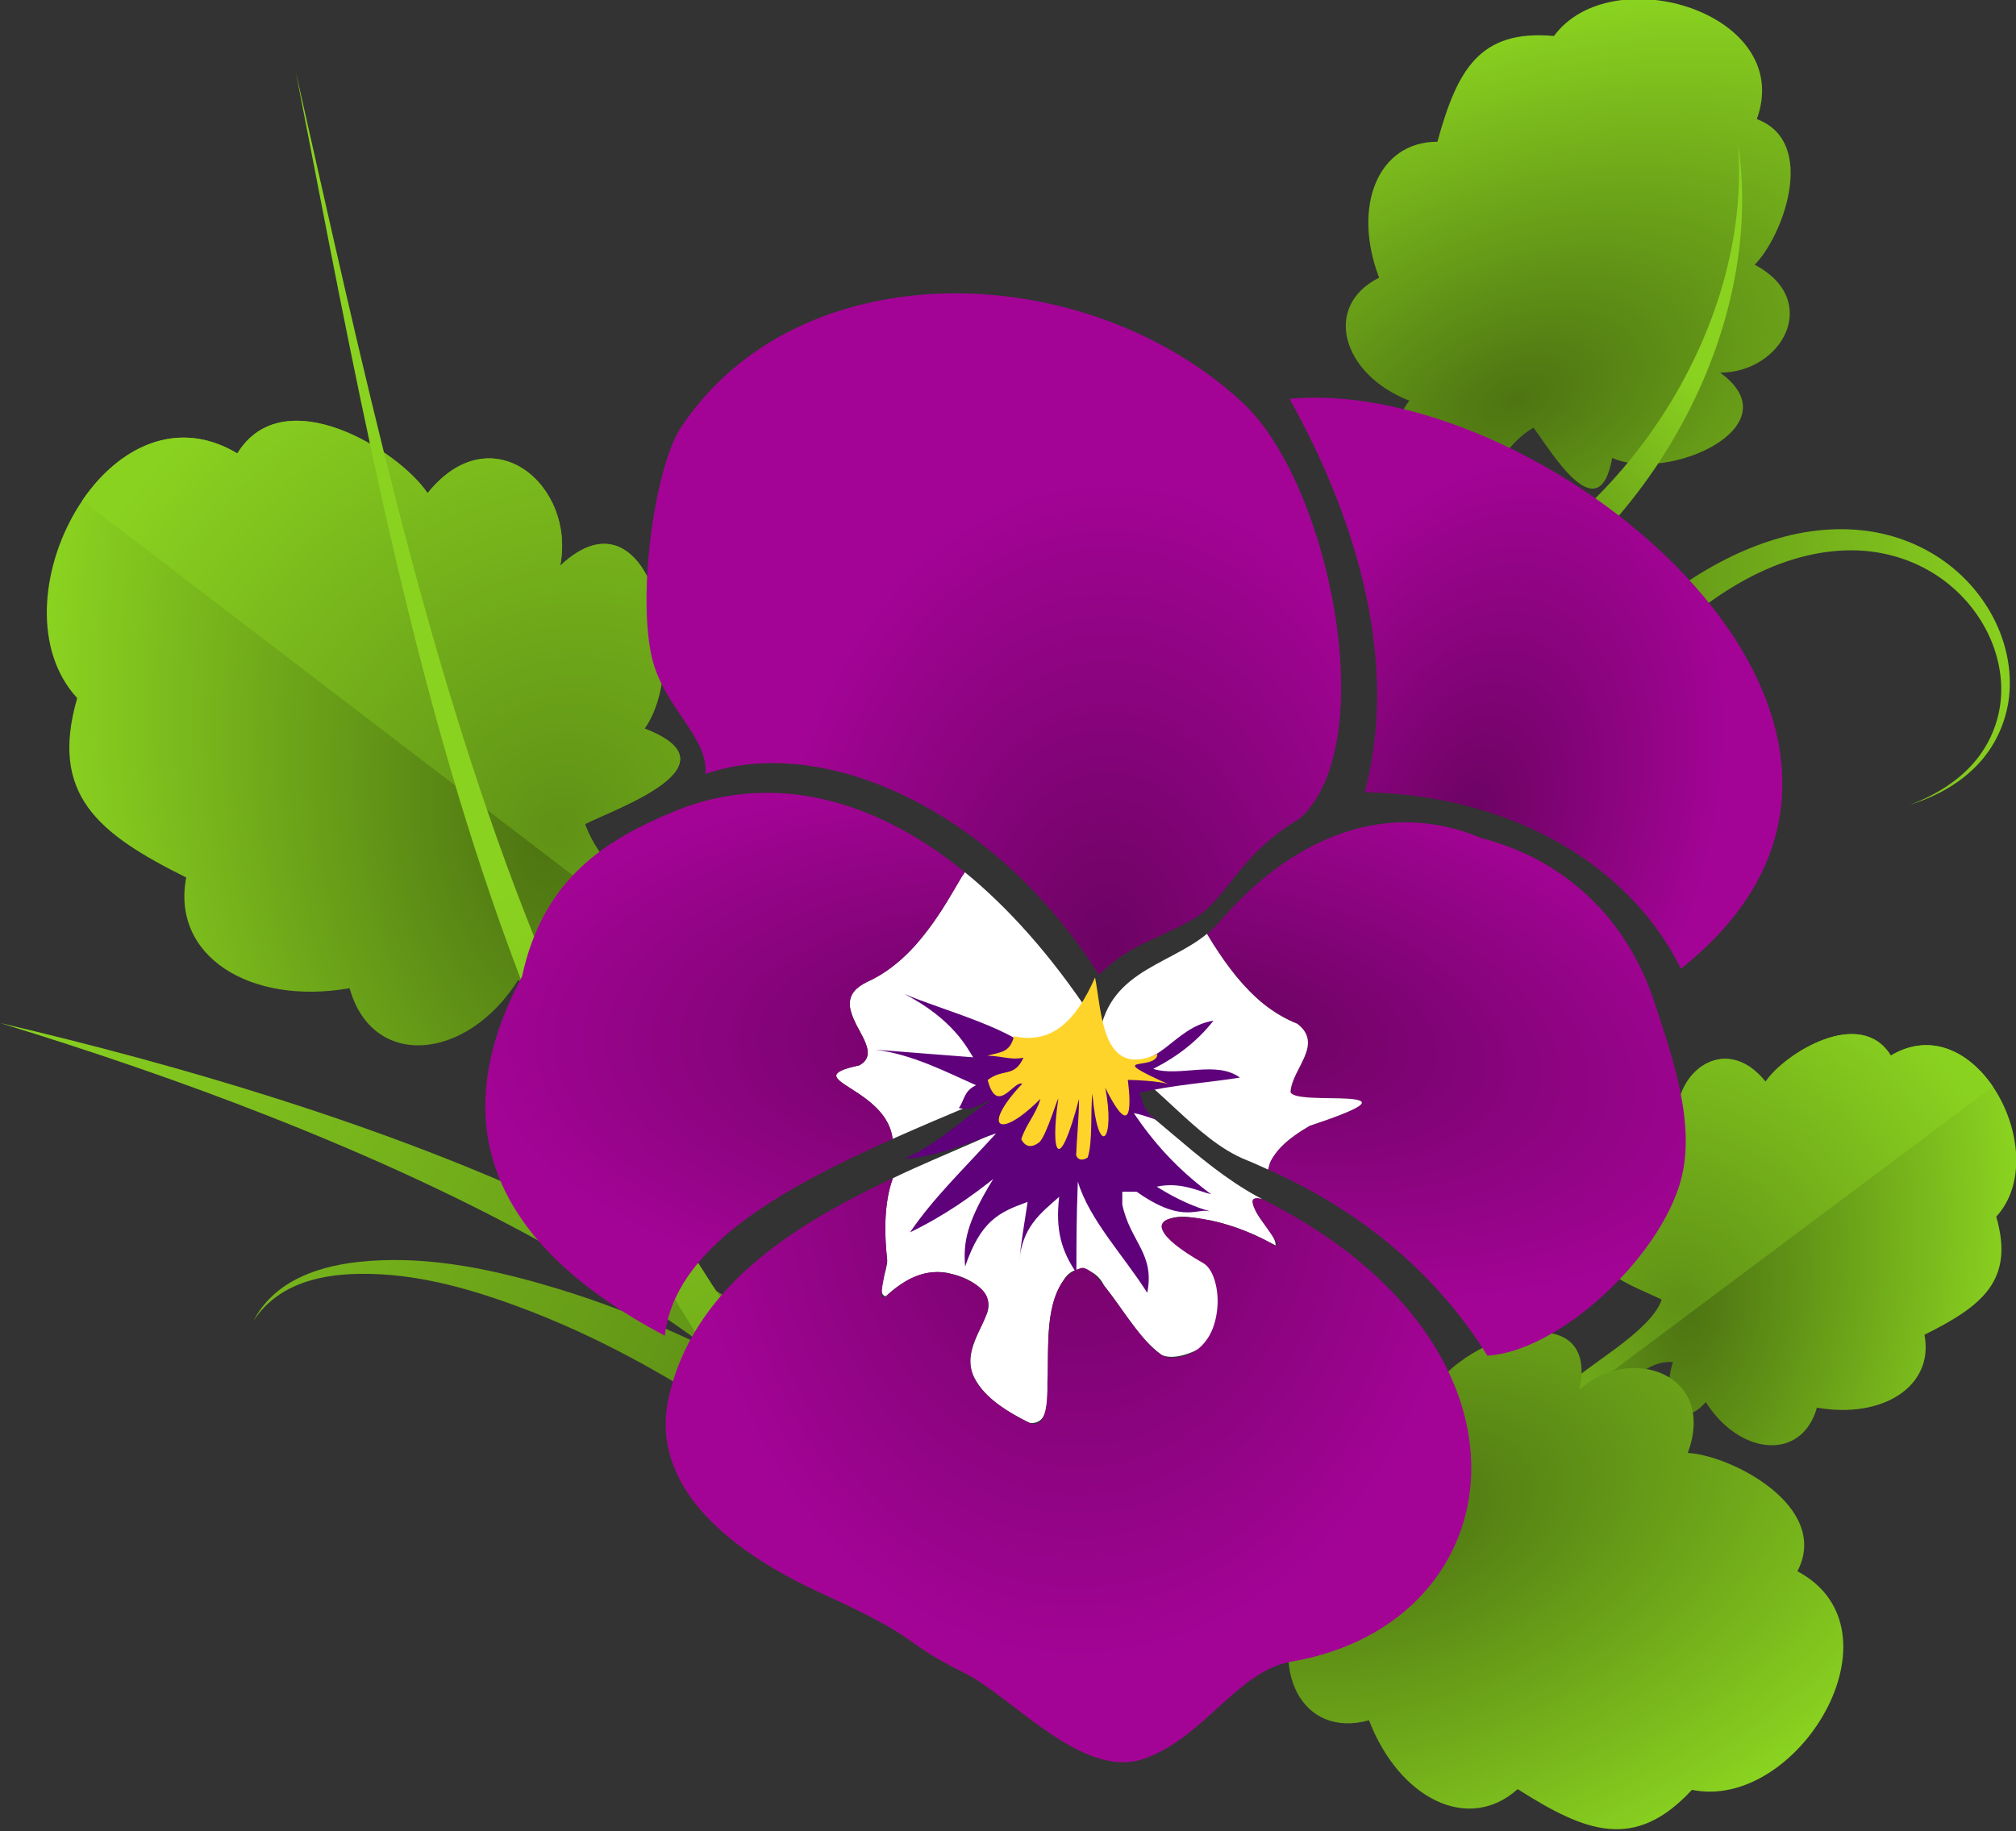 <?xml version="1.0" encoding="UTF-8"?>
<svg version="1.1" viewBox="0 0 502.05 456.06" xmlns="http://www.w3.org/2000/svg" xmlns:xlink="http://www.w3.org/1999/xlink">
 <rect x="0" y="0" width="502.05" height="456.06" fill="#333333" stroke="none"/>
 <defs>
  <linearGradient id="a">
   <stop stop-color="#609216" offset="0"/>
   <stop stop-color="#8ad220" offset="1"/>
  </linearGradient>
  <linearGradient id="b">
   <stop stop-color="#6c0363" offset="0"/>
   <stop stop-color="#a40496" offset="1"/>
  </linearGradient>
  <radialGradient id="o" cx="506.6" cy="625.06" r="51.53" gradientTransform="matrix(2.488 -1.04 .616 1.474 -1138.4 236.53)" gradientUnits="userSpaceOnUse">
   <stop stop-color="#4d7412" offset="0"/>
   <stop stop-color="#8ad220" offset="1"/>
  </radialGradient>
  <radialGradient id="p" cx="525.05" cy="620.16" r="39.333" gradientTransform="matrix(2.419 1.211 -1.076 2.149 -92.911 -1335.3)" gradientUnits="userSpaceOnUse" xlink:href="#a"/>
  <radialGradient id="v" cx="395.64" cy="798.95" r="75.394" gradientTransform="matrix(1.796 0 0 .897 -320.62 83.279)" gradientUnits="userSpaceOnUse" xlink:href="#b"/>
  <radialGradient id="w" cx="408.44" cy="818.81" r="100.3" gradientTransform="matrix(1 .022 -.028 1.286 23.426 -232.86)" gradientUnits="userSpaceOnUse" xlink:href="#b"/>
  <linearGradient id="q" x1="330" x2="152.71" y1="872.21" y2="770.21" gradientTransform="translate(3 -12)" gradientUnits="userSpaceOnUse" xlink:href="#a"/>
  <linearGradient id="r" x1="288.2" x2="319.55" y1="993.4" y2="754.4" gradientTransform="matrix(.926 -.378 .378 .926 -281.4 174.74)" gradientUnits="userSpaceOnUse" xlink:href="#a"/>
  <linearGradient id="s" x1="330" x2="152.71" y1="872.21" y2="770.21" gradientTransform="translate(4e-5 -7.3828e-6)" gradientUnits="userSpaceOnUse" xlink:href="#a"/>
  <radialGradient id="x" cx="506.27" cy="739.39" r="61.359" gradientTransform="matrix(.953 .304 -.466 1.462 368.18 -490.47)" gradientUnits="userSpaceOnUse" xlink:href="#b"/>
  <linearGradient id="t" x1="540.77" x2="643.33" y1="701.6" y2="702.6" gradientUnits="userSpaceOnUse" xlink:href="#a"/>
  <radialGradient id="y" cx="415.42" cy="775.1" r="86.488" gradientTransform="matrix(1 0 0 1.394 0 -303.07)" gradientUnits="userSpaceOnUse" xlink:href="#b"/>
  <linearGradient id="u" x1="437" x2="423" y1="652.43" y2="594.43" gradientTransform="matrix(.514 .858 -.858 .514 857.57 -30.157)" gradientUnits="userSpaceOnUse" xlink:href="#a"/>
  <radialGradient id="z" cx="449" cy="793.22" r="73.161" gradientTransform="matrix(1.801 .43 -.211 .883 -192.31 -98.517)" gradientUnits="userSpaceOnUse" xlink:href="#b"/>
 </defs>
 <g transform="translate(-139.49 -540.87)">
  <g transform="matrix(-.179 -.927 -.927 .179 1236 1224.4)">
   <path d="m494.56 637.93c-9.121 5.058-18.57 1.948-12-6.5-15.641-6.104-20.147-21.926-7-28.5-6.277-16.423-0.36-31.5 13.5-31.5 4.557-16.474 9.614-26.081 27-24.5 13.429-18.192 55.934-5.32 47 19.25 14.276 5.375 5.913 27.337-0.5 33.75 15.655 8.233 6.349 25-8 25 17.233 12.424-12.106 25.611-25 19.75-3.153 17.55-14.575-2.276-18.25-7-7.966 4.712-10.101 13.415-14.25 18.75-2.61 0.626-6.953 0.969-8.5 1.25 1.685-6.622 7.945-12.618 6-19.75z" fill="url(#o)"/>
   <path d="m549.92 541.29c10.172 4.368 17.342 13.333 13.141 24.885 14.276 5.375 5.913 27.337-0.5 33.75 15.655 8.233 6.349 25-8 25 17.233 12.424-12.106 25.611-25 19.75-3.153 17.55-14.575-2.276-18.25-7-7.966 4.712-13.432 23.31-17.581 28.644-1.354 0.325-3.173 0.573-4.827 0.776" fill="url(#p)"/>
  </g>
  <g transform="matrix(.885 -.796 -.796 -.885 539.48 1881.5)">
   <path d="m494.56 637.93c-9.121 5.058-18.57 1.948-12-6.5-15.641-6.104-20.147-21.926-7-28.5-6.277-16.423-0.36-31.5 13.5-31.5 4.557-16.474 9.614-26.081 27-24.5 13.429-18.192 55.934-5.32 47 19.25 14.276 5.375 5.913 27.337-0.5 33.75 15.655 8.233 6.349 25-8 25 17.233 12.424-12.106 25.611-25 19.75-3.153 17.55-14.575-2.276-18.25-7-7.966 4.712-10.101 13.415-14.25 18.75-2.61 0.626-6.953 0.969-8.5 1.25 1.685-6.622 7.945-12.618 6-19.75z" fill="url(#o)"/>
   <path d="m549.92 541.29c10.172 4.368 17.342 13.333 13.141 24.885 14.276 5.375 5.913 27.337-0.5 33.75 15.655 8.233 6.349 25-8 25 17.233 12.424-12.106 25.611-25 19.75-3.153 17.55-14.575-2.276-18.25-7-7.966 4.712-10.101 13.415-14.25 18.75-1.354 0.325-3.173 0.573-4.827 0.776" fill="url(#p)"/>
  </g>
  <g transform="matrix(.272 -1.408 1.408 .272 -751.73 1292.6)">
   <path d="m494.56 637.93c-9.121 5.058-18.57 1.948-12-6.5-15.641-6.104-20.147-21.926-7-28.5-6.277-16.423-0.36-31.5 13.5-31.5 4.557-16.474 9.614-26.081 27-24.5 13.429-18.192 55.934-5.32 47 19.25 14.276 5.375 5.913 27.337-0.5 33.75 15.655 8.233 6.349 25-8 25 17.233 12.424-12.106 25.611-25 19.75-3.153 17.55-14.575-2.276-18.25-7-7.966 4.712-10.101 13.415-14.25 18.75-2.61 0.626-6.953 0.969-8.5 1.25 1.685-6.622 7.945-12.618 6-19.75z" fill="url(#o)"/>
   <path d="m549.92 541.29c10.172 4.368 17.342 13.333 13.141 24.885 14.276 5.375 5.913 27.337-0.5 33.75 15.655 8.233 6.349 25-8 25 17.233 12.424-12.106 25.611-25 19.75-3.153 17.55-14.575-2.276-18.25-7-7.966 4.712-10.101 13.415-14.25 18.75-1.354 0.325-3.173 0.573-4.827 0.776" fill="url(#p)"/>
  </g>
  <g transform="matrix(1.075 0 0 1.075 -28.291 -38.112)">
   <path d="m494.56 637.93c-9.121 5.058-18.57 1.948-12-6.5-15.641-6.104-20.147-21.926-7-28.5-6.277-16.423-0.36-31.5 13.5-31.5 4.557-16.474 9.614-26.081 27-24.5 13.429-18.192 55.934-5.32 47 19.25 14.276 5.375 5.913 27.337-0.5 33.75 15.655 8.233 6.349 25-8 25 17.233 12.424-12.106 25.611-25 19.75-3.153 17.55-14.575-2.276-18.25-7-7.966 4.712-10.101 13.415-14.25 18.75-2.61 0.626-6.953 0.969-8.5 1.25 1.685-6.622 7.945-12.618 6-19.75z" fill="url(#o)"/>
   <path d="m549.92 541.29c10.172 4.368 17.342 13.333 13.141 24.885 14.276 5.375 5.913 27.337-0.5 33.75 15.655 8.233 6.349 25-8 25 17.233 12.424-12.106 25.611-25 19.75-3.153 17.55-14.575-2.276-18.25-7-7.966 4.712-10.101 13.415-14.25 18.75-1.354 0.325-3.173 0.573-4.827 0.776" fill="url(#p)"/>
  </g>
  <path d="m361.84 834.34c-2.304 6.55-2.123 13.653-1.406 20.469 0.148 2.353-2.951 8.464-0.344 8.938 4.324-4.128 10.405-7.371 16.511-5.527 4.662 1.006 11.205 4.851 8.366 10.535-2.008 4.704-5.516 9.976-2.908 15.18 2.862 5.489 8.566 8.736 13.927 11.375 5.672 0.355 3.957-8.036 4.435-11.783 0.263-7.83-0.669-16.474 3.701-23.405 2.591-4.946 8.274-3.517 10.377 1.045 4.728 5.751 8.215 12.74 14.312 17.215 5.463 2.377 17.287-5.226 18.558-10.679 1.341-5.058-0.328-10.321-5.276-13.528-3.622-2.411-12.016-3.469-13.315-7.928 2.451-3.917 8.542-1.801 12.387-1.352 5.637 1.201 10.989 3.453 16.026 6.216-0.136-3.524-5.537-6.958-5.732-11.228 0.823-1.389 4.083 0.565 1.149-0.988-15.363-8.397-26.699-22.417-41.856-31.091-2.394 1.967-5.514 6.187-9.217 7.909-12.603 7.441-26.541 12.282-39.695 18.628z" fill="#fff"/>
  <path d="m490.44 745.69c-17.643-0.354-34.279 9.512-47.5 25.094-0.857 1.01-1.865 1.85-2.875 2.688 0.539 0.878 1.036 1.754 1.594 2.625 1.768 2.762 3.628 5.449 5.688 7.969 1.03 1.26 2.118 2.476 3.25 3.625s2.308 2.245 3.562 3.25 2.573 1.923 3.969 2.75c1.395 0.827 2.881 1.572 4.438 2.188 0.831 0.633 1.424 1.274 1.844 1.938 0.42 0.663 0.656 1.343 0.75 2.031 0.094 0.688 0.052 1.387-0.094 2.094-0.146 0.706-0.388 1.406-0.688 2.125-0.6 1.439-1.426 2.887-2.125 4.344-0.699 1.456-1.263 2.915-1.375 4.344 9.9e-4 0.247 0.146 0.449 0.406 0.625s0.625 0.32 1.094 0.438c0.938 0.235 2.253 0.389 3.719 0.469 2.931 0.16 6.509 0.091 9.094 0.25 1.292 0.079 2.314 0.235 2.906 0.469 0.296 0.117 0.487 0.263 0.531 0.438 0.044 0.175-0.054 0.379-0.312 0.625-0.517 0.491-1.683 1.117-3.719 1.969-2.035 0.852-4.943 1.903-8.906 3.219-1.237 0.711-2.503 1.506-3.719 2.375-1.215 0.868-2.375 1.818-3.406 2.875-1.031 1.057-1.909 2.222-2.594 3.5-0.355 0.662-0.459 1.46-0.688 2.188 24.781 10.95 43.136 27.665 54.594 46.344 17.864-1.074 42.799-24.243 48.156-43.531 3.944-14.199-2.249-31.331-6.375-44.062-6.896-21.28-22.405-35.936-43.312-41.344-6.021-2.559-12.025-3.788-17.906-3.906z" fill="url(#z)"/>
  <path d="m507.67 686.3 4.888 8.724c20.758-12.629 37.206-31.275 47.84-52.469 10.305-20.467 15.255-43.812 11.912-66.05 1.716 22.422-4.935 44.737-16.221 63.689-11.714 19.606-28.594 35.995-48.418 46.106z" fill="url(#u)" fill-rule="evenodd"/>
  <path d="m413.15 783.66c8.101-7.702 12.748-7.995 22.75-13.427 9.429-5.121 11.4-16.053 27.253-25.464 20.635-18.542 7.426-83.483-14.142-103.54-39.106-36.366-110.4-38.377-139.91 6.061-6.268 9.441-10.89 40.181-7.414 56.721 2.717 12.932 14.328 20.266 13.475 29.647 28.261-9.973 71.115 7.672 97.985 50.003z" fill="url(#y)"/>
  <path d="m522.98 721.39 8.045 5.939c8.143-11.636 17.224-22.583 27.975-31.596 7.698-6.435 16.2-11.931 25.558-15.063 7.028-2.353 14.557-3.383 21.833-2.297 6.11 0.898 12.062 3.272 17.072 6.982 4.598 3.402 8.443 7.908 10.999 13.09 2.412 4.897 3.691 10.422 3.349 15.907-0.337 5.526-2.405 10.994-5.886 15.419-4.228 5.389-10.369 9.185-16.923 11.589 6.67-2.057 13.076-5.543 17.766-10.888 3.857-4.408 6.357-10.031 7.034-15.943 0.662-5.847-0.368-11.856-2.713-17.293-2.476-5.749-6.383-10.886-11.26-14.902-5.327-4.383-11.777-7.389-18.597-8.756-8.113-1.61-16.556-0.967-24.462 1.265-10.464 2.954-20.046 8.374-28.577 14.844-11.922 9.018-22.151 20.033-31.213 31.703z" fill="url(#t)" fill-rule="evenodd"/>
  <path d="m558.11 782.15c74.34-59.179-32.977-147.96-97.48-141.93 17.208 30.765 27.272 66.511 18.688 97.985 34.355 0.62 65.004 16.367 78.792 43.942z" fill="url(#x)"/>
  <path d="m455.28 832.19c0.229-0.728 0.333-1.526 0.688-2.188 0.685-1.278 1.562-2.443 2.594-3.5s2.191-2.006 3.406-2.875c1.215-0.868 2.482-1.664 3.719-2.375 3.963-1.315 6.871-2.367 8.906-3.219 2.035-0.852 3.202-1.478 3.719-1.969 0.259-0.246 0.357-0.45 0.312-0.625-0.044-0.175-0.235-0.321-0.531-0.438-0.592-0.234-1.614-0.389-2.906-0.469-2.585-0.159-6.163-0.09-9.094-0.25-1.465-0.08-2.78-0.234-3.719-0.469-0.469-0.118-0.833-0.262-1.094-0.438-0.261-0.176-0.405-0.378-0.406-0.625 0.112-1.428 0.676-2.887 1.375-4.344 0.699-1.456 1.525-2.905 2.125-4.344 0.3-0.719 0.542-1.419 0.688-2.125 0.146-0.706 0.188-1.406 0.094-2.094-0.094-0.688-0.33-1.368-0.75-2.031-0.42-0.663-1.013-1.304-1.844-1.938-1.556-0.615-3.042-1.361-4.438-2.188s-2.715-1.745-3.969-2.75-2.43-2.101-3.562-3.25-2.22-2.365-3.25-3.625c-2.06-2.52-3.92-5.207-5.688-7.969-0.558-0.871-1.055-1.747-1.594-2.625-10.024 8.307-26.389 9.428-27.094 28.719 14.403 7.101 23.855 22.493 37.062 27.688 1.812 0.713 3.503 1.54 5.25 2.312z" fill="#fff"/>
  <path d="m379.78 758.12c-0.286 0.426-0.54 0.729-0.875 1.281-1.282 2.117-2.917 5.088-5 8.312-1.041 1.613-2.201 3.272-3.469 4.938-1.268 1.666-2.645 3.336-4.156 4.906s-3.165 3.049-4.938 4.375c-1.772 1.326-3.668 2.474-5.719 3.406-1.566 0.73-2.664 1.549-3.375 2.406-0.711 0.857-1.044 1.778-1.125 2.719-0.081 0.941 0.112 1.892 0.438 2.875 0.326 0.983 0.772 1.986 1.281 2.969 0.509 0.982 1.063 1.936 1.531 2.875 0.468 0.939 0.859 1.866 1.062 2.719 0.203 0.853 0.223 1.65-0.062 2.375-0.285 0.725-0.878 1.384-1.875 1.938-2.13 0.461-3.587 0.883-4.5 1.312-0.456 0.215-0.765 0.438-0.969 0.656s-0.296 0.427-0.281 0.656c0.029 0.458 0.462 0.953 1.156 1.5 0.694 0.547 1.667 1.147 2.75 1.844 1.083 0.697 2.272 1.469 3.469 2.375 1.197 0.906 2.403 1.949 3.438 3.125s1.904 2.494 2.5 4c0.298 0.753 0.519 1.56 0.656 2.406 0.024 0.148 0.013 0.318 0.031 0.469 13.645-6.094 28.032-11.825 41.312-17.656 3.836-3.836 6.197-7.277 8.062-13.156-10.029-15.072-20.589-26.844-31.344-35.625z" fill="#fff"/>
  <path d="m418.98 837.71h3.571c10.53 7.476 14.533 4.495 17.339 4.757 3.162 0.296-2.575 0.131-12.339-6.021 5.918-1.277 10.416 1.134 13.571 1.895-8.766-6.479-14.507-13.172-19.286-20.217 2.213 0.398 4.286 1.264 6.428 1.895-4.225-1.367-4.597-6.39-5-6.95 8.15-1.961 17.176-2.533 25-3.791-5.853-4.347-15.094-0.091-21.577-2.177 6.371-3.266 11.066-7.033 15-12.004-10.347 1.653-13.709 13.39-23.571 8.845 12.811 11.464-35.615 11.215-20.804 0.026-3.125-6.303-24.061-11.755-32.619-15.539 12.113 6.31 15.56 13.312 17.143 15.795-8.053-0.634-15.671-1.203-24.286-1.895 9.282 1.192 17.675 5.605 25 8.845-3.146 1.524-2.84 3.768-4.286 5.686 4.095 0.826 5.479-1.322 7.857-1.895-7.828 5.352-12.882 10.752-21.429 14.531 8.771-0.539 16.267-4.198 22.857-6.318-8.011 8.822-15.591 16.034-21.429 24.64 8.804-4.268 15.242-8.966 20.714-13.268-6.759 10.943-7.462 15.916-6.995 21.777 3.949-11.466 8.426-13.502 15.566-16.091-0.874 5.885-1.538 9.278-2.143 15.163 0.693-8.88 5.36-12.322 10-16.426-0.968 8.268 0.559 13.459 4.286 18.954-1e-4 -6.739 0-13.478 0.357-22.744 2.916 9.614 11.509 18.521 17.287 27.706 1.971-9.823-4.318-12.787-6.216-22.02" fill="#5e017b"/>
  <path d="m408.21 814.58c-4e-3 4.51-0.6 10.223-0.721 14.017 0.568 1.653 2.215 1.097 2.89 0.542 1.28-3.968 0.641-11.707 1.151-15.845 1.434 16.828 5.825 11.563 3.19-1.502 8.316 16.633 5.627-1.95 5.627-1.95s8.353 0.175 10.384 1.21c-17.295-7.794-3.147-3.203-3.003-7.667-13.943 6.391-13.827-10.568-15.536-19.045-4.737 10.773-10.703 16.695-20.194 14.638-1.004 4.199-3.465 3.933-6.623 4.834 3.918 0.134 6.066 1.168 8.988 0.495-2.236 5.052-5.104 2.606-8.906 5.573 2.335 9.019 6.516-0.019 8.607 0.939-10.249 10.831-5.936 14.247 4.53 3.747-1.102 3.866-3.629 6.395-4.773 10.059 1.129 2.21 2.819 2.031 4.423 0.811 1.875-1.472 5.084-12.799 4.759-10.584-1.952 13.321 0.109 19.061 5.206-0.273z" fill="#ffd42a"/>
  <path d="m375.06 951.17 18.874-6.617c-4.468-11.542-10.653-22.166-17.949-31.734-7.652-10.039-16.42-18.973-25.778-26.979-20.332-17.377-43.264-30.819-66.812-42.102h-1e-5c-24.337-11.679-49.541-21.129-75.054-29.251-22.715-7.232-45.713-13.389-68.85-18.812 22.722 6.961 45.208 14.63 67.249 23.314 24.761 9.757 48.991 20.748 71.964 33.744v1e-5c22.233 12.595 43.382 26.955 61.151 44.425 8.16 8.017 15.573 16.641 21.69 25.942 5.813 8.842 10.506 18.284 13.516 28.07z" fill="url(#s)" fill-rule="evenodd"/>
  <path d="m378.58 954 9.07-9.59c-26.865-24.636-50.734-52.648-70.66-83.314-18.816-28.943-34.145-60.219-46.736-92.585 0-1e-5 -1e-5 -2e-5 -1e-5 -2e-5 -12.779-32.851-22.814-66.816-31.644-101.09-9.26-35.949-17.224-72.263-25.43-108.51 7.099 36.48 13.952 73.012 22.131 109.31 7.797 34.606 16.837 69.027 28.727 102.6 11.718 33.092 26.311 65.315 44.637 95.501 19.428 31.983 43.022 61.478 69.906 87.68z" fill="url(#r)" fill-rule="evenodd"/>
  <path d="m376.03 940.54 13.931-14.35c-17.892-15.81-37.401-29.58-58.034-41.085-18.029-10.068-37.046-18.527-56.845-24.219h-1e-5c-14.947-4.342-30.8-7.406-46.364-5.69h-1e-5c-5.636 0.615-11.301 1.988-16.262 4.734-4.213 2.334-7.782 5.808-9.863 10.016 2.477-3.988 6.274-6.97 10.466-8.796 4.969-2.168 10.427-2.9 15.848-2.992h1e-5c15.046-0.242 29.693 4.241 43.791 9.753 18.517 7.308 35.878 17.192 52.214 28.481 18.649 12.907 35.825 27.742 51.117 44.148z" fill="url(#q)" fill-rule="evenodd"/>
  <path d="m361.84 834.34c-24.494 11.514-50.098 27.274-55.969 55.312-4.574 22.87 17.901 38.807 37.906 47.938 26.876 12.266 18.685 11.39 36.094 20.094 11.697 5.848 29.207 26.459 44.344 21.312 14.936-5.078 23.464-21.976 36.844-24.25 55.678-9.464 66.171-78.321-7-115.09-1.101-0.356-1.822-0.408-2.219-0.219-0.397 0.189-0.496 0.611-0.375 1.188s0.454 1.317 0.906 2.125c0.452 0.808 1.029 1.681 1.625 2.562 1.193 1.763 2.505 3.508 3.156 4.625 0.326 0.558 0.465 0.964 0.375 1.125-0.09 0.161-0.433 0.081-1.125-0.312-2.234-1.27-4.533-2.366-6.844-3.281-2.311-0.915-4.604-1.632-6.781-2.188-2.177-0.556-4.26-0.935-6.094-1.125s-3.439-0.182-4.719 0-2.233 0.534-2.75 1.094c-0.258 0.28-0.41 0.625-0.438 1-0.028 0.375 0.084 0.778 0.312 1.25 0.457 0.943 1.453 2.074 3.094 3.406 1.641 1.333 3.934 2.866 6.969 4.594 0.711 0.405 1.325 1.092 1.844 1.969 0.518 0.877 0.927 1.959 1.219 3.156 0.292 1.197 0.467 2.509 0.5 3.875 0.033 1.366-0.083 2.772-0.344 4.156-0.26 1.384-0.663 2.75-1.25 4s-1.366 2.379-2.312 3.344c-0.946 0.965-2.067 1.754-3.406 2.281-0.67 0.264-1.382 0.467-2.156 0.594-0.774 0.126-1.617 0.187-2.5 0.156-0.819-0.028-1.691-0.429-2.625-1.094-0.934-0.665-1.929-1.607-2.938-2.719-2.017-2.224-4.151-5.13-6.219-8-2.067-2.87-4.054-5.693-5.844-7.688-0.895-0.997-1.736-1.788-2.5-2.281-0.764-0.493-1.471-0.701-2.062-0.5-0.946 0.322-1.762 0.777-2.5 1.344-0.738 0.567-1.381 1.258-1.938 2.031-0.556 0.774-1.038 1.652-1.438 2.594-0.4 0.942-0.73 1.929-1 3-0.539 2.143-0.826 4.507-1 6.938-0.174 2.43-0.235 4.934-0.25 7.344-0.015 2.409 7.6e-4 4.732-0.062 6.812-0.063 2.081-0.213 3.931-0.531 5.375-0.159 0.722-0.363 1.339-0.625 1.844-0.262 0.505-0.578 0.907-0.969 1.156-0.39 0.249-0.83 0.357-1.375 0.312-0.545-0.044-1.181-0.248-1.906-0.625-1.903-0.989-3.555-1.957-5-2.906-1.445-0.949-2.679-1.871-3.719-2.781-1.04-0.91-1.906-1.815-2.594-2.688-0.688-0.873-1.206-1.726-1.594-2.562-0.388-0.836-0.64-1.667-0.781-2.469-0.141-0.802-0.178-1.576-0.125-2.344 0.106-1.536 0.557-2.996 1.125-4.406 0.568-1.411 1.266-2.767 1.875-4.062 0.609-1.296 1.115-2.527 1.344-3.719 0.114-0.596 0.154-1.209 0.094-1.781-0.06-0.572-0.213-1.107-0.5-1.656-0.287-0.549-0.684-1.097-1.25-1.625-0.566-0.528-1.29-1.054-2.188-1.562-1.196-0.677-2.339-1.2-3.438-1.594-1.099-0.394-2.154-0.657-3.156-0.812-1.002-0.155-1.969-0.196-2.875-0.156-0.906 0.04-1.752 0.153-2.562 0.344-1.622 0.381-3.068 1.03-4.312 1.75-1.244 0.721-2.285 1.51-3.156 2.219-0.871 0.708-1.559 1.343-2.062 1.688-0.252 0.172-0.465 0.266-0.625 0.281-0.16 0.015-0.274-0.064-0.344-0.25-0.14-0.371-0.093-1.186 0.125-2.625 0.218-1.439 0.616-3.485 1.188-6.344-0.346-3.12-0.503-5.975-0.469-8.594 0.035-2.619 0.253-5.021 0.625-7.188 0.297-1.729 0.762-3.219 1.25-4.688z" fill="url(#w)"/>
  <path d="m332.47 738.38c-8.637-0.278-17.035 1.282-25 4.562-16.947 6.981-32.729 16.694-37.969 41.125-17.973 33.672-11.14 64.83 35.562 89.5 2.381-21.418 27.731-36.068 56.688-49-0.018-0.151-7e-3 -0.321-0.031-0.469-0.137-0.847-0.358-1.653-0.656-2.406-0.596-1.506-1.466-2.824-2.5-4s-2.241-2.219-3.438-3.125c-1.197-0.906-2.385-1.679-3.469-2.375-1.083-0.697-2.056-1.297-2.75-1.844-0.694-0.547-1.128-1.042-1.156-1.5-0.014-0.229 0.077-0.438 0.281-0.656 0.204-0.218 0.512-0.442 0.969-0.656 0.913-0.429 2.37-0.852 4.5-1.312 0.997-0.554 1.59-1.213 1.875-1.938 0.285-0.725 0.266-1.522 0.062-2.375-0.203-0.853-0.595-1.78-1.062-2.719-0.468-0.939-1.022-1.893-1.531-2.875-0.509-0.982-0.955-1.986-1.281-2.969-0.326-0.983-0.518-1.934-0.438-2.875 0.081-0.941 0.414-1.862 1.125-2.719 0.711-0.857 1.809-1.676 3.375-2.406 2.051-0.932 3.946-2.081 5.719-3.406 1.772-1.326 3.426-2.805 4.938-4.375s2.889-3.24 4.156-4.906c1.268-1.666 2.428-3.325 3.469-4.938 2.083-3.225 3.717-6.195 5-8.312 0.335-0.552 0.589-0.855 0.875-1.281-15.757-12.864-31.913-19.254-47.312-19.75z" fill="url(#v)"/>
 </g>
</svg>
